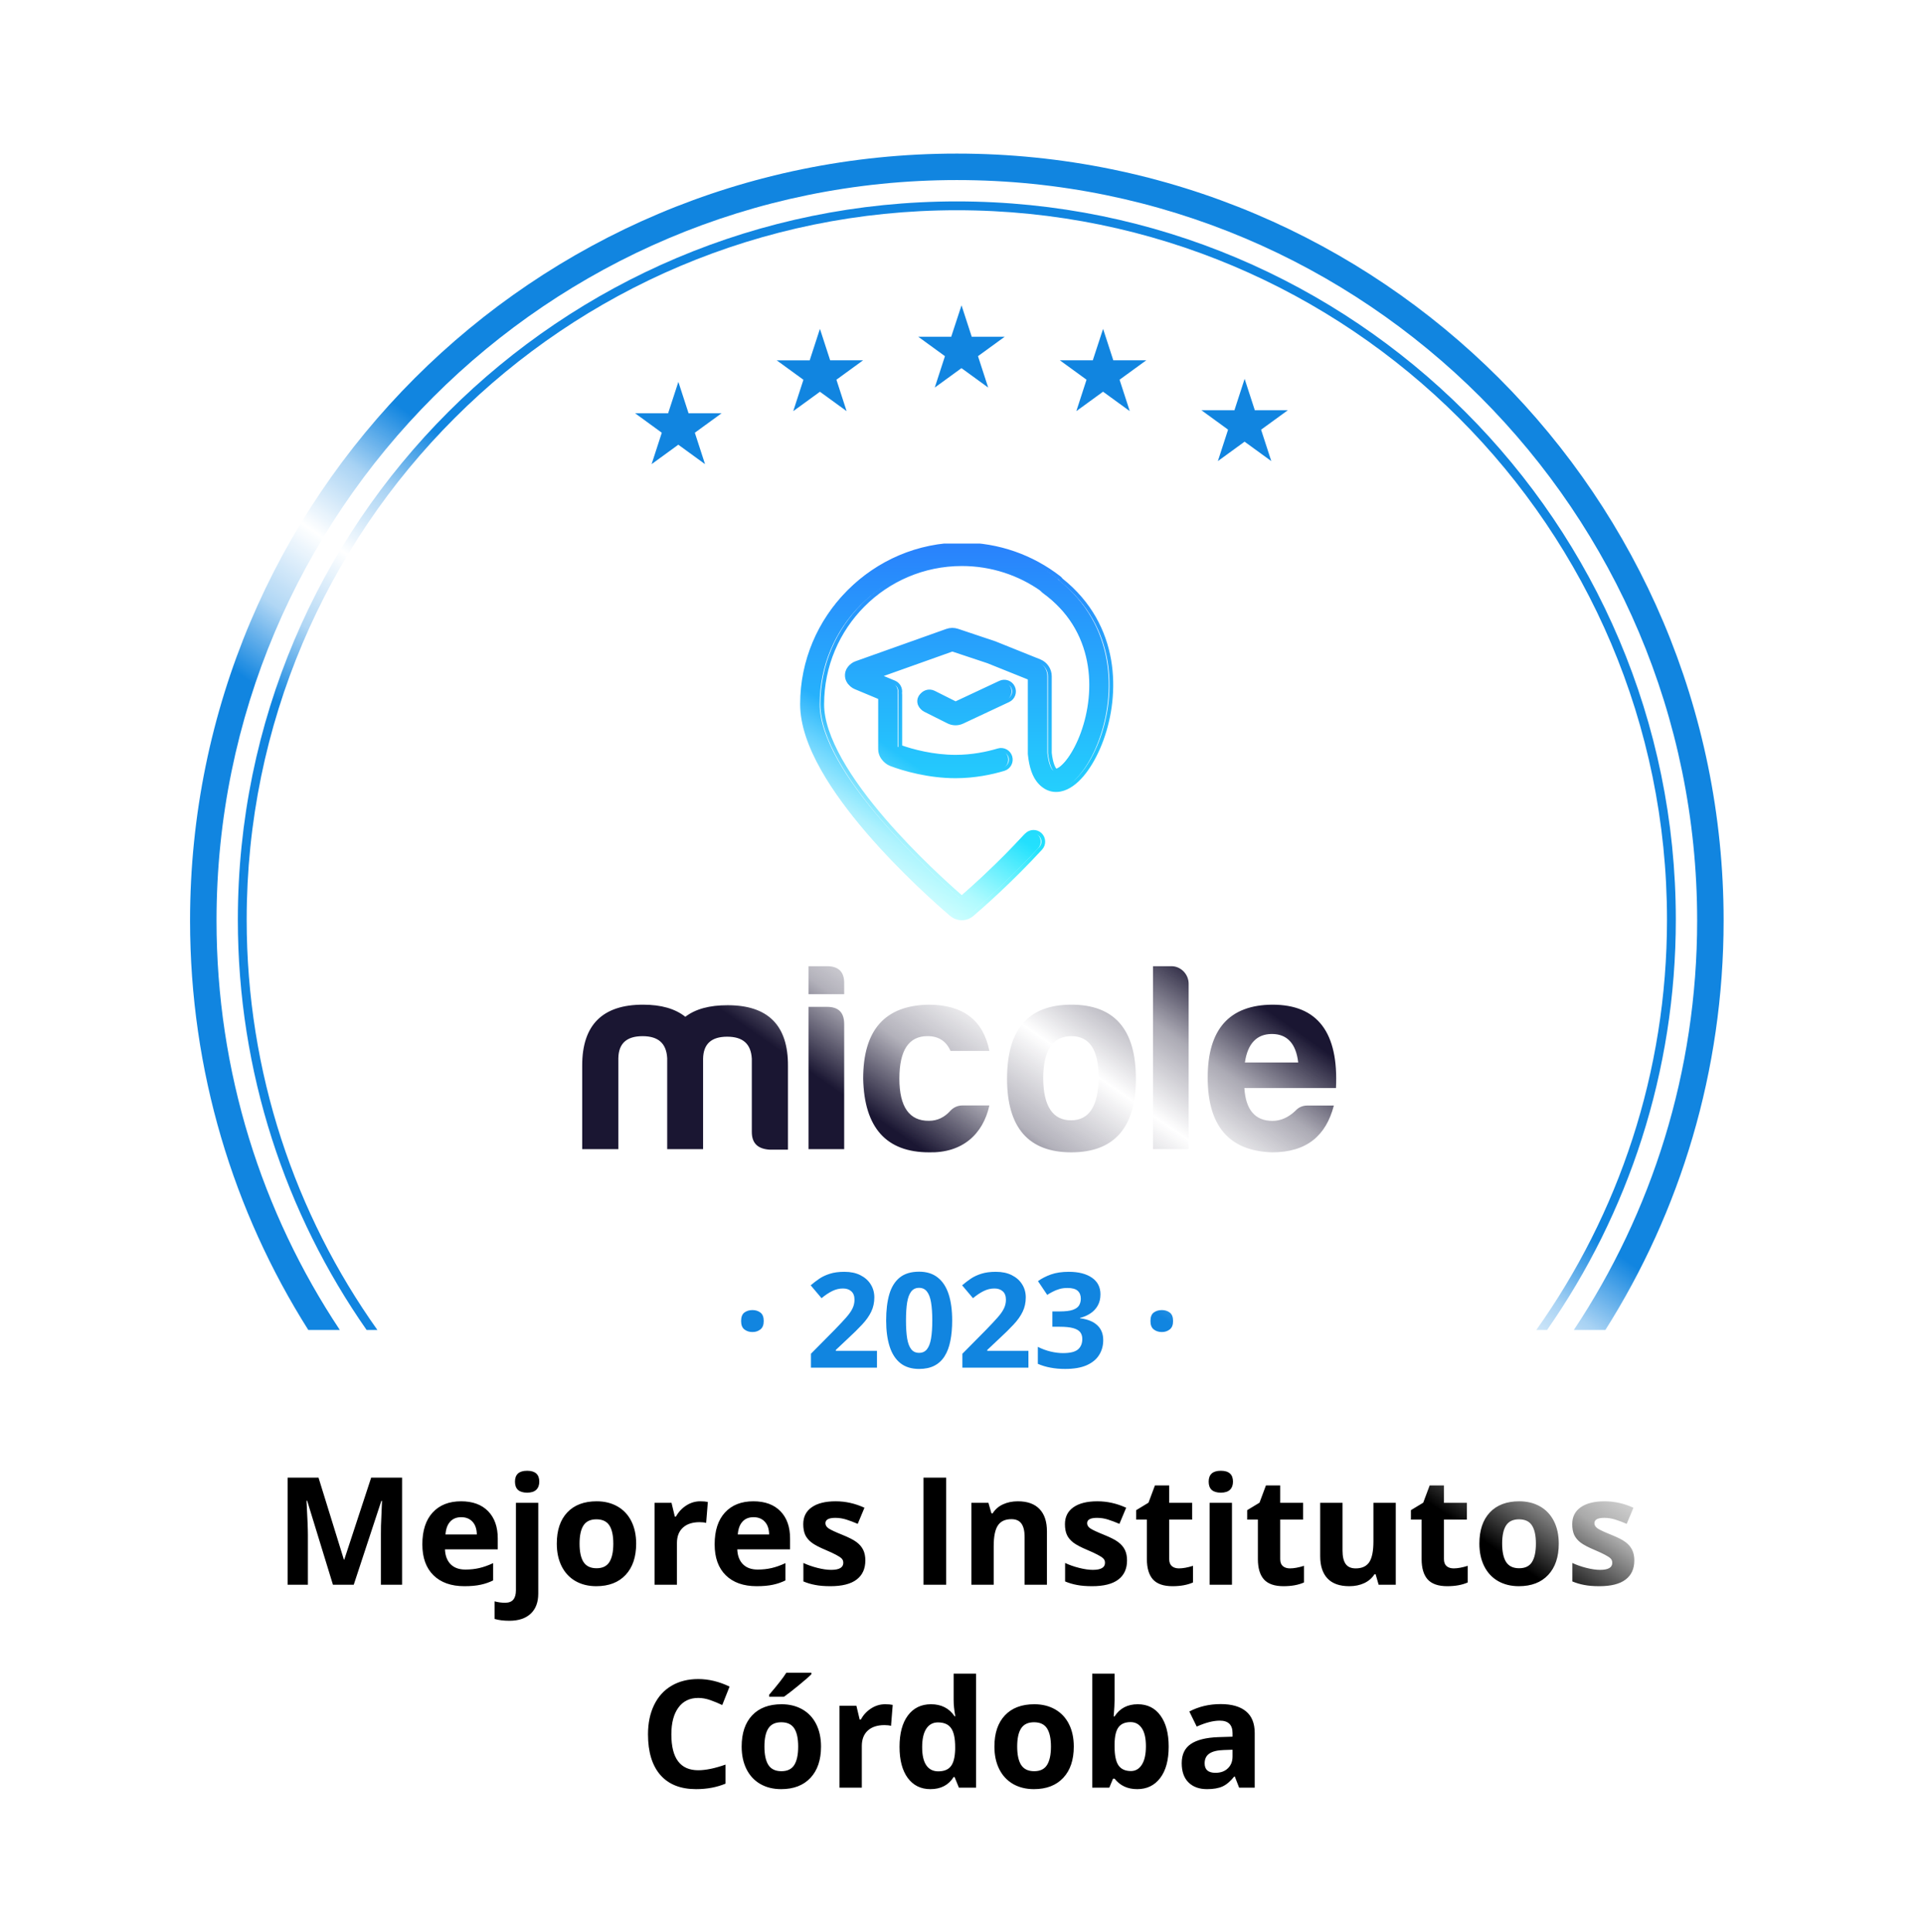 <svg width="218" height="219" viewBox="0 0 218 219" fill="none" xmlns="http://www.w3.org/2000/svg">
<g filter="url(#filter0_d_774_4892)">
<path fill-rule="evenodd" clip-rule="evenodd" d="M114.443 2.799C111.392 -0.532 106.142 -0.532 103.091 2.799C100.464 5.667 96.111 6.125 92.945 3.865C89.268 1.242 84.133 2.333 81.841 6.225C79.868 9.577 75.705 10.93 72.138 9.378C67.996 7.576 63.2 9.711 61.768 13.995C60.535 17.684 56.744 19.873 52.932 19.096C48.507 18.195 44.259 21.281 43.749 25.769C43.31 29.633 40.056 32.562 36.167 32.596C31.65 32.634 28.138 36.535 28.572 41.031C28.945 44.903 26.372 48.444 22.575 49.285C18.165 50.262 15.54 54.808 16.899 59.116C18.069 62.825 16.289 66.824 12.749 68.436C8.639 70.308 7.016 75.301 9.241 79.232C11.157 82.617 10.247 86.899 7.12 89.212C3.489 91.897 2.94 97.119 5.934 100.501C8.511 103.413 8.511 107.791 5.934 110.703C2.94 114.086 3.489 119.307 7.12 121.993C10.247 124.305 11.157 128.587 9.241 131.972C7.016 135.903 8.639 140.896 12.749 142.768C16.289 144.38 18.069 148.379 16.899 152.088L16.51 153.321C15.673 155.974 16.622 158.734 18.639 160.358C18.637 160.439 18.636 160.52 18.636 160.602V179.602C18.636 185.124 23.113 189.602 28.636 189.602H43.636C49.158 189.602 53.636 194.079 53.636 199.602V200.602C53.636 206.124 58.113 210.602 63.636 210.602H153.636C159.158 210.602 163.636 206.124 163.636 200.602V199.602C163.636 194.079 168.113 189.602 173.636 189.602H188.636C194.158 189.602 198.636 185.124 198.636 179.602V160.602C198.636 160.587 198.636 160.572 198.636 160.557C200.83 158.966 201.896 156.086 201.024 153.321L200.635 152.088C199.465 148.379 201.245 144.38 204.785 142.768C208.895 140.896 210.518 135.903 208.293 131.972C206.377 128.587 207.287 124.305 210.414 121.993C214.045 119.307 214.594 114.086 211.6 110.703C209.022 107.791 209.022 103.413 211.6 100.501C214.594 97.119 214.045 91.897 210.414 89.212C207.287 86.899 206.377 82.617 208.293 79.232C210.518 75.301 208.895 70.308 204.785 68.436C201.245 66.824 199.465 62.825 200.635 59.116C201.994 54.808 199.369 50.262 194.959 49.285C191.162 48.444 188.589 44.903 188.962 41.031C189.396 36.535 185.883 32.634 181.367 32.596C177.478 32.562 174.224 29.633 173.785 25.769C173.275 21.281 169.027 18.195 164.601 19.096C160.79 19.873 156.999 17.684 155.766 13.995C154.334 9.711 149.538 7.576 145.396 9.378C141.829 10.93 137.666 9.577 135.693 6.225C133.401 2.333 128.266 1.242 124.589 3.865C121.423 6.125 117.07 5.667 114.443 2.799Z" fill="white"/>
</g>
<path d="M84.015 149.719C84.015 149.26 84.14 148.938 84.389 148.752C84.643 148.567 84.948 148.474 85.304 148.474C85.651 148.474 85.949 148.567 86.198 148.752C86.452 148.938 86.579 149.26 86.579 149.719C86.579 150.159 86.452 150.476 86.198 150.671C85.949 150.867 85.651 150.964 85.304 150.964C84.948 150.964 84.643 150.867 84.389 150.671C84.14 150.476 84.015 150.159 84.015 149.719ZM99.418 155H91.933V153.425L94.621 150.708C95.163 150.151 95.597 149.688 95.924 149.316C96.256 148.94 96.496 148.599 96.642 148.291C96.793 147.983 96.869 147.654 96.869 147.302C96.869 146.877 96.749 146.56 96.51 146.35C96.276 146.135 95.961 146.028 95.565 146.028C95.15 146.028 94.748 146.123 94.357 146.313C93.966 146.504 93.559 146.775 93.134 147.126L91.903 145.669C92.211 145.405 92.536 145.156 92.877 144.922C93.224 144.688 93.624 144.5 94.079 144.358C94.538 144.211 95.087 144.138 95.727 144.138C96.43 144.138 97.033 144.265 97.536 144.519C98.043 144.773 98.434 145.12 98.707 145.559C98.981 145.994 99.118 146.487 99.118 147.039C99.118 147.629 99.001 148.169 98.766 148.657C98.532 149.146 98.19 149.629 97.741 150.107C97.296 150.586 96.759 151.116 96.129 151.697L94.752 152.993V153.096H99.418V155ZM107.943 149.646C107.943 150.51 107.875 151.282 107.738 151.96C107.606 152.639 107.392 153.215 107.094 153.689C106.801 154.163 106.415 154.524 105.937 154.773C105.458 155.022 104.877 155.146 104.193 155.146C103.334 155.146 102.628 154.929 102.077 154.495C101.525 154.055 101.117 153.425 100.854 152.605C100.59 151.78 100.458 150.793 100.458 149.646C100.458 148.489 100.578 147.5 100.817 146.68C101.061 145.854 101.457 145.222 102.003 144.783C102.55 144.343 103.28 144.124 104.193 144.124C105.048 144.124 105.751 144.343 106.303 144.783C106.859 145.217 107.272 145.847 107.541 146.672C107.809 147.493 107.943 148.484 107.943 149.646ZM102.707 149.646C102.707 150.461 102.75 151.143 102.838 151.689C102.931 152.231 103.085 152.639 103.3 152.913C103.515 153.186 103.812 153.323 104.193 153.323C104.569 153.323 104.865 153.188 105.08 152.92C105.299 152.646 105.456 152.239 105.548 151.697C105.641 151.15 105.688 150.466 105.688 149.646C105.688 148.831 105.641 148.149 105.548 147.603C105.456 147.056 105.299 146.646 105.08 146.372C104.865 146.094 104.569 145.955 104.193 145.955C103.812 145.955 103.515 146.094 103.3 146.372C103.085 146.646 102.931 147.056 102.838 147.603C102.75 148.149 102.707 148.831 102.707 149.646ZM116.586 155H109.101V153.425L111.789 150.708C112.331 150.151 112.765 149.688 113.092 149.316C113.424 148.94 113.664 148.599 113.81 148.291C113.961 147.983 114.037 147.654 114.037 147.302C114.037 146.877 113.917 146.56 113.678 146.35C113.444 146.135 113.129 146.028 112.733 146.028C112.318 146.028 111.916 146.123 111.525 146.313C111.134 146.504 110.727 146.775 110.302 147.126L109.071 145.669C109.379 145.405 109.704 145.156 110.045 144.922C110.392 144.688 110.792 144.5 111.247 144.358C111.706 144.211 112.255 144.138 112.895 144.138C113.598 144.138 114.201 144.265 114.704 144.519C115.211 144.773 115.602 145.12 115.875 145.559C116.149 145.994 116.286 146.487 116.286 147.039C116.286 147.629 116.168 148.169 115.934 148.657C115.7 149.146 115.358 149.629 114.909 150.107C114.464 150.586 113.927 151.116 113.297 151.697L111.92 152.993V153.096H116.586V155ZM124.752 146.687C124.752 147.18 124.65 147.607 124.445 147.969C124.24 148.33 123.961 148.625 123.61 148.855C123.263 149.084 122.873 149.253 122.438 149.36V149.404C123.297 149.512 123.949 149.775 124.394 150.195C124.843 150.615 125.067 151.177 125.067 151.88C125.067 152.505 124.914 153.064 124.606 153.557C124.303 154.05 123.834 154.438 123.2 154.722C122.565 155.005 121.747 155.146 120.746 155.146C120.155 155.146 119.604 155.098 119.091 155C118.583 154.907 118.104 154.763 117.655 154.568V152.642C118.114 152.876 118.595 153.054 119.098 153.176C119.601 153.293 120.07 153.352 120.504 153.352C121.315 153.352 121.881 153.213 122.204 152.935C122.531 152.651 122.694 152.256 122.694 151.748C122.694 151.45 122.619 151.199 122.467 150.994C122.316 150.789 122.052 150.632 121.676 150.525C121.305 150.417 120.785 150.364 120.116 150.364H119.303V148.628H120.131C120.79 148.628 121.291 148.567 121.632 148.445C121.979 148.318 122.213 148.147 122.335 147.932C122.462 147.712 122.526 147.463 122.526 147.185C122.526 146.804 122.409 146.506 122.174 146.292C121.94 146.077 121.549 145.969 121.002 145.969C120.661 145.969 120.348 146.013 120.065 146.101C119.787 146.184 119.535 146.287 119.311 146.409C119.086 146.526 118.888 146.641 118.717 146.753L117.67 145.193C118.09 144.89 118.581 144.639 119.142 144.438C119.708 144.238 120.382 144.138 121.164 144.138C122.267 144.138 123.141 144.36 123.786 144.805C124.43 145.249 124.752 145.876 124.752 146.687ZM130.421 149.719C130.421 149.26 130.546 148.938 130.795 148.752C131.049 148.567 131.354 148.474 131.71 148.474C132.057 148.474 132.355 148.567 132.604 148.752C132.858 148.938 132.985 149.26 132.985 149.719C132.985 150.159 132.858 150.476 132.604 150.671C132.355 150.867 132.057 150.964 131.71 150.964C131.354 150.964 131.049 150.867 130.795 150.671C130.546 150.476 130.421 150.159 130.421 149.719Z" fill="#1185E0"/>
<path d="M109.002 34.602L110.112 38.018L110.156 38.162H110.306H113.899L110.993 40.275L110.871 40.364L110.916 40.508L112.025 43.924L109.119 41.811L108.997 41.722L108.875 41.811L105.969 43.924L107.078 40.508L107.122 40.364L107 40.275L104.094 38.162H107.688H107.838L107.882 38.018L109.002 34.602Z" fill="#1185E0"/>
<path d="M125.052 37.271L126.161 40.687L126.206 40.831H126.355H129.949L127.043 42.944L126.921 43.033L126.966 43.177L128.075 46.594L125.169 44.481L125.047 44.392L124.925 44.481L122.019 46.594L123.128 43.177L123.172 43.033L123.05 42.944L120.144 40.831H123.738H123.888L123.932 40.687L125.052 37.271Z" fill="#1185E0"/>
<path d="M76.903 43.279L78.012 46.695L78.056 46.839H78.206H81.8L78.894 48.952L78.772 49.041L78.816 49.185L79.925 52.602L77.019 50.489L76.897 50.4L76.775 50.489L73.869 52.602L74.978 49.185L75.022 49.041L74.9 48.952L72 46.839H75.594H75.743L75.788 46.695L76.903 43.279Z" fill="#1185E0"/>
<path d="M92.952 37.271L94.062 40.687L94.106 40.831H94.256H97.849L94.943 42.944L94.821 43.033L94.866 43.177L95.975 46.594L93.074 44.486L92.952 44.398L92.83 44.486L89.924 46.599L91.034 43.183L91.078 43.039L90.956 42.95L88.05 40.837H91.644H91.793L91.838 40.693L92.952 37.271Z" fill="#1185E0"/>
<path d="M141.096 42.935L142.205 46.351L142.25 46.495H142.4H145.993L143.087 48.608L142.965 48.697L143.01 48.842L144.119 52.258L141.213 50.145L141.091 50.056L140.969 50.145L138.063 52.258L139.172 48.842L139.216 48.697L139.105 48.608L136.199 46.495H139.793H139.943L139.987 46.351L141.096 42.935Z" fill="#1185E0"/>
<path d="M79.155 192.433C78.186 192.433 77.436 192.798 76.905 193.529C76.374 194.254 76.108 195.266 76.108 196.567C76.108 199.273 77.124 200.626 79.155 200.626C80.007 200.626 81.039 200.413 82.251 199.987V202.145C81.255 202.56 80.143 202.768 78.914 202.768C77.149 202.768 75.799 202.234 74.863 201.166C73.928 200.092 73.46 198.554 73.46 196.55C73.46 195.289 73.69 194.185 74.149 193.238C74.609 192.286 75.267 191.559 76.125 191.055C76.988 190.546 77.998 190.292 79.155 190.292C80.334 190.292 81.518 190.576 82.707 191.146L81.877 193.238C81.424 193.022 80.967 192.834 80.508 192.674C80.049 192.513 79.597 192.433 79.155 192.433ZM86.659 197.945C86.659 198.863 86.808 199.558 87.107 200.028C87.411 200.499 87.904 200.734 88.585 200.734C89.26 200.734 89.744 200.501 90.037 200.037C90.336 199.566 90.485 198.869 90.485 197.945C90.485 197.026 90.336 196.337 90.037 195.878C89.738 195.419 89.249 195.189 88.568 195.189C87.893 195.189 87.406 195.419 87.107 195.878C86.808 196.332 86.659 197.021 86.659 197.945ZM93.075 197.945C93.075 199.456 92.677 200.637 91.88 201.489C91.083 202.341 89.974 202.768 88.551 202.768C87.66 202.768 86.874 202.574 86.194 202.187C85.513 201.794 84.99 201.232 84.625 200.501C84.26 199.771 84.077 198.919 84.077 197.945C84.077 196.429 84.473 195.25 85.264 194.409C86.055 193.568 87.168 193.147 88.601 193.147C89.492 193.147 90.278 193.341 90.959 193.728C91.639 194.115 92.162 194.672 92.527 195.396C92.893 196.121 93.075 196.971 93.075 197.945ZM87.19 192.3V192.076C88.142 190.969 88.792 190.137 89.141 189.578H91.98V189.752C91.692 190.04 91.199 190.469 90.502 191.039C89.81 191.603 89.268 192.024 88.875 192.3H87.19ZM100.347 193.147C100.69 193.147 100.975 193.172 101.202 193.222L101.011 195.596C100.806 195.54 100.557 195.513 100.264 195.513C99.456 195.513 98.825 195.72 98.371 196.135C97.923 196.55 97.699 197.131 97.699 197.878V202.602H95.167V193.321H97.085L97.458 194.882H97.582C97.87 194.362 98.258 193.944 98.745 193.628C99.237 193.307 99.771 193.147 100.347 193.147ZM105.477 202.768C104.386 202.768 103.529 202.344 102.903 201.498C102.284 200.651 101.974 199.478 101.974 197.978C101.974 196.456 102.289 195.272 102.92 194.425C103.556 193.573 104.431 193.147 105.543 193.147C106.711 193.147 107.602 193.601 108.216 194.508H108.299C108.172 193.817 108.108 193.2 108.108 192.657V189.686H110.648V202.602H108.706L108.216 201.398H108.108C107.532 202.311 106.655 202.768 105.477 202.768ZM106.365 200.75C107.012 200.75 107.485 200.562 107.784 200.186C108.089 199.81 108.255 199.171 108.282 198.269V197.995C108.282 196.999 108.127 196.285 107.817 195.853C107.513 195.421 107.015 195.206 106.323 195.206C105.759 195.206 105.319 195.446 105.003 195.928C104.694 196.404 104.539 197.098 104.539 198.011C104.539 198.924 104.696 199.611 105.012 200.07C105.327 200.524 105.778 200.75 106.365 200.75ZM115.313 197.945C115.313 198.863 115.462 199.558 115.761 200.028C116.066 200.499 116.558 200.734 117.239 200.734C117.914 200.734 118.398 200.501 118.691 200.037C118.99 199.566 119.14 198.869 119.14 197.945C119.14 197.026 118.99 196.337 118.691 195.878C118.393 195.419 117.903 195.189 117.222 195.189C116.547 195.189 116.06 195.419 115.761 195.878C115.462 196.332 115.313 197.021 115.313 197.945ZM121.729 197.945C121.729 199.456 121.331 200.637 120.534 201.489C119.737 202.341 118.628 202.768 117.206 202.768C116.315 202.768 115.529 202.574 114.848 202.187C114.167 201.794 113.645 201.232 113.279 200.501C112.914 199.771 112.731 198.919 112.731 197.945C112.731 196.429 113.127 195.25 113.918 194.409C114.71 193.568 115.822 193.147 117.255 193.147C118.146 193.147 118.932 193.341 119.613 193.728C120.293 194.115 120.816 194.672 121.182 195.396C121.547 196.121 121.729 196.971 121.729 197.945ZM128.984 193.147C130.08 193.147 130.938 193.576 131.558 194.434C132.177 195.286 132.487 196.456 132.487 197.945C132.487 199.478 132.166 200.665 131.524 201.506C130.888 202.347 130.019 202.768 128.918 202.768C127.828 202.768 126.973 202.372 126.353 201.581H126.179L125.755 202.602H123.821V189.686H126.353V192.69C126.353 193.072 126.32 193.684 126.253 194.525H126.353C126.945 193.606 127.822 193.147 128.984 193.147ZM128.171 195.172C127.546 195.172 127.089 195.366 126.801 195.753C126.514 196.135 126.364 196.769 126.353 197.654V197.928C126.353 198.924 126.5 199.638 126.793 200.07C127.092 200.501 127.562 200.717 128.204 200.717C128.724 200.717 129.137 200.479 129.441 200.003C129.751 199.522 129.906 198.825 129.906 197.912C129.906 196.999 129.751 196.315 129.441 195.861C129.131 195.402 128.708 195.172 128.171 195.172ZM140.473 202.602L139.983 201.34H139.917C139.49 201.877 139.05 202.25 138.597 202.46C138.148 202.665 137.562 202.768 136.837 202.768C135.946 202.768 135.243 202.513 134.729 202.004C134.219 201.495 133.965 200.77 133.965 199.829C133.965 198.844 134.308 198.119 134.994 197.654C135.686 197.184 136.726 196.924 138.115 196.874L139.726 196.824V196.417C139.726 195.477 139.244 195.006 138.281 195.006C137.54 195.006 136.668 195.23 135.667 195.679L134.828 193.969C135.896 193.41 137.08 193.13 138.381 193.13C139.626 193.13 140.581 193.402 141.245 193.944C141.909 194.486 142.241 195.311 142.241 196.417V202.602H140.473ZM139.726 198.302L138.746 198.335C138.01 198.357 137.462 198.49 137.103 198.733C136.743 198.977 136.563 199.348 136.563 199.846C136.563 200.56 136.972 200.917 137.792 200.917C138.378 200.917 138.846 200.748 139.194 200.41C139.549 200.073 139.726 199.624 139.726 199.065V198.302Z" fill="black"/>
<path d="M37.744 179.602L34.822 170.081H34.748C34.853 172.017 34.905 173.31 34.905 173.957V179.602H32.606V167.466H36.109L38.981 176.746H39.031L42.077 167.466H45.58V179.602H43.181V173.857C43.181 173.586 43.184 173.274 43.19 172.919C43.2 172.565 43.239 171.625 43.306 170.097H43.231L40.102 179.602H37.744ZM52.287 171.948C51.75 171.948 51.33 172.12 51.025 172.463C50.721 172.8 50.547 173.282 50.502 173.907H54.055C54.044 173.282 53.881 172.8 53.565 172.463C53.25 172.12 52.824 171.948 52.287 171.948ZM52.644 179.768C51.15 179.768 49.982 179.355 49.141 178.531C48.3 177.706 47.879 176.539 47.879 175.028C47.879 173.473 48.267 172.272 49.041 171.425C49.822 170.573 50.898 170.147 52.27 170.147C53.582 170.147 54.603 170.521 55.334 171.268C56.064 172.015 56.429 173.047 56.429 174.364V175.592H50.444C50.472 176.312 50.685 176.873 51.084 177.277C51.482 177.681 52.041 177.883 52.76 177.883C53.319 177.883 53.848 177.825 54.346 177.709C54.844 177.593 55.364 177.407 55.906 177.153V179.112C55.464 179.333 54.99 179.496 54.487 179.602C53.983 179.712 53.369 179.768 52.644 179.768ZM57.741 183.686C57.093 183.686 56.537 183.616 56.072 183.478V181.486C56.46 181.591 56.855 181.644 57.259 181.644C57.685 181.644 57.995 181.525 58.189 181.287C58.388 181.049 58.488 180.697 58.488 180.232V170.321H61.02V180.606C61.02 181.591 60.734 182.349 60.165 182.88C59.595 183.417 58.787 183.686 57.741 183.686ZM58.38 167.922C58.38 167.098 58.839 166.686 59.758 166.686C60.676 166.686 61.136 167.098 61.136 167.922C61.136 168.315 61.02 168.622 60.787 168.844C60.56 169.06 60.217 169.167 59.758 169.167C58.839 169.167 58.38 168.752 58.38 167.922ZM65.701 174.945C65.701 175.863 65.851 176.558 66.149 177.028C66.454 177.499 66.946 177.734 67.627 177.734C68.302 177.734 68.786 177.501 69.08 177.037C69.378 176.566 69.528 175.869 69.528 174.945C69.528 174.026 69.378 173.337 69.08 172.878C68.781 172.419 68.291 172.189 67.61 172.189C66.935 172.189 66.448 172.419 66.149 172.878C65.851 173.332 65.701 174.021 65.701 174.945ZM72.118 174.945C72.118 176.456 71.719 177.637 70.922 178.489C70.126 179.341 69.016 179.768 67.594 179.768C66.703 179.768 65.917 179.574 65.236 179.187C64.556 178.794 64.033 178.232 63.667 177.501C63.302 176.771 63.12 175.919 63.12 174.945C63.12 173.429 63.515 172.25 64.307 171.409C65.098 170.568 66.21 170.147 67.644 170.147C68.534 170.147 69.32 170.341 70.001 170.728C70.682 171.115 71.205 171.672 71.57 172.396C71.935 173.121 72.118 173.971 72.118 174.945ZM79.389 170.147C79.732 170.147 80.017 170.172 80.244 170.222L80.053 172.596C79.849 172.54 79.599 172.513 79.306 172.513C78.498 172.513 77.867 172.72 77.414 173.135C76.965 173.55 76.741 174.131 76.741 174.878V179.602H74.21V170.321H76.127L76.501 171.882H76.625C76.913 171.362 77.3 170.944 77.787 170.628C78.28 170.307 78.814 170.147 79.389 170.147ZM85.424 171.948C84.887 171.948 84.466 172.12 84.162 172.463C83.858 172.8 83.683 173.282 83.639 173.907H87.192C87.181 173.282 87.018 172.8 86.702 172.463C86.387 172.12 85.961 171.948 85.424 171.948ZM85.781 179.768C84.287 179.768 83.119 179.355 82.278 178.531C81.437 177.706 81.016 176.539 81.016 175.028C81.016 173.473 81.403 172.272 82.178 171.425C82.959 170.573 84.035 170.147 85.407 170.147C86.719 170.147 87.74 170.521 88.47 171.268C89.201 172.015 89.566 173.047 89.566 174.364V175.592H83.581C83.609 176.312 83.822 176.873 84.22 177.277C84.619 177.681 85.178 177.883 85.897 177.883C86.456 177.883 86.984 177.825 87.482 177.709C87.981 177.593 88.501 177.407 89.043 177.153V179.112C88.6 179.333 88.127 179.496 87.624 179.602C87.12 179.712 86.506 179.768 85.781 179.768ZM98.099 176.846C98.099 177.798 97.767 178.522 97.103 179.021C96.445 179.519 95.457 179.768 94.14 179.768C93.465 179.768 92.889 179.721 92.413 179.626C91.937 179.538 91.492 179.405 91.077 179.228V177.136C91.547 177.358 92.076 177.543 92.662 177.692C93.254 177.842 93.774 177.917 94.223 177.917C95.141 177.917 95.601 177.651 95.601 177.12C95.601 176.92 95.54 176.76 95.418 176.638C95.296 176.511 95.086 176.37 94.787 176.215C94.488 176.054 94.09 175.869 93.592 175.659C92.878 175.36 92.352 175.083 92.015 174.829C91.683 174.574 91.439 174.284 91.284 173.957C91.135 173.625 91.06 173.218 91.06 172.737C91.06 171.912 91.378 171.276 92.015 170.828C92.657 170.374 93.564 170.147 94.737 170.147C95.855 170.147 96.942 170.39 97.999 170.877L97.236 172.704C96.771 172.504 96.337 172.341 95.933 172.214C95.529 172.087 95.116 172.023 94.696 172.023C93.949 172.023 93.575 172.225 93.575 172.629C93.575 172.856 93.694 173.052 93.932 173.218C94.176 173.384 94.704 173.631 95.518 173.957C96.243 174.25 96.774 174.524 97.111 174.779C97.449 175.033 97.698 175.327 97.858 175.659C98.019 175.991 98.099 176.386 98.099 176.846ZM104.69 179.602V167.466H107.263V179.602H104.69ZM118.685 179.602H116.153V174.181C116.153 173.512 116.034 173.011 115.796 172.679C115.558 172.341 115.179 172.172 114.659 172.172C113.951 172.172 113.439 172.41 113.124 172.886C112.808 173.357 112.65 174.14 112.65 175.235V179.602H110.119V170.321H112.053L112.393 171.508H112.534C112.816 171.06 113.204 170.722 113.696 170.496C114.194 170.263 114.759 170.147 115.39 170.147C116.469 170.147 117.288 170.44 117.847 171.027C118.406 171.608 118.685 172.449 118.685 173.55V179.602ZM127.766 176.846C127.766 177.798 127.434 178.522 126.77 179.021C126.111 179.519 125.124 179.768 123.807 179.768C123.132 179.768 122.556 179.721 122.08 179.626C121.604 179.538 121.159 179.405 120.744 179.228V177.136C121.214 177.358 121.743 177.543 122.329 177.692C122.921 177.842 123.441 177.917 123.89 177.917C124.808 177.917 125.268 177.651 125.268 177.12C125.268 176.92 125.207 176.76 125.085 176.638C124.963 176.511 124.753 176.37 124.454 176.215C124.155 176.054 123.757 175.869 123.259 175.659C122.545 175.36 122.019 175.083 121.682 174.829C121.35 174.574 121.106 174.284 120.951 173.957C120.802 173.625 120.727 173.218 120.727 172.737C120.727 171.912 121.045 171.276 121.682 170.828C122.324 170.374 123.231 170.147 124.404 170.147C125.522 170.147 126.61 170.39 127.667 170.877L126.903 172.704C126.438 172.504 126.004 172.341 125.6 172.214C125.196 172.087 124.783 172.023 124.363 172.023C123.616 172.023 123.242 172.225 123.242 172.629C123.242 172.856 123.361 173.052 123.599 173.218C123.843 173.384 124.371 173.631 125.185 173.957C125.91 174.25 126.441 174.524 126.778 174.779C127.116 175.033 127.365 175.327 127.525 175.659C127.686 175.991 127.766 176.386 127.766 176.846ZM133.651 177.75C134.094 177.75 134.625 177.654 135.245 177.46V179.344C134.614 179.626 133.84 179.768 132.921 179.768C131.908 179.768 131.169 179.513 130.705 179.004C130.245 178.489 130.016 177.72 130.016 176.696V172.222H128.804V171.151L130.198 170.305L130.929 168.346H132.547V170.321H135.146V172.222H132.547V176.696C132.547 177.056 132.647 177.322 132.846 177.493C133.051 177.665 133.319 177.75 133.651 177.75ZM137.021 167.922C137.021 167.098 137.481 166.686 138.399 166.686C139.318 166.686 139.777 167.098 139.777 167.922C139.777 168.315 139.661 168.622 139.429 168.844C139.202 169.06 138.859 169.167 138.399 169.167C137.481 169.167 137.021 168.752 137.021 167.922ZM139.661 179.602H137.129V170.321H139.661V179.602ZM146.235 177.75C146.678 177.75 147.209 177.654 147.829 177.46V179.344C147.198 179.626 146.424 179.768 145.505 179.768C144.492 179.768 143.753 179.513 143.289 179.004C142.829 178.489 142.6 177.72 142.6 176.696V172.222H141.388V171.151L142.782 170.305L143.513 168.346H145.131V170.321H147.729V172.222H145.131V176.696C145.131 177.056 145.231 177.322 145.43 177.493C145.635 177.665 145.903 177.75 146.235 177.75ZM156.288 179.602L155.947 178.415H155.814C155.543 178.846 155.159 179.181 154.661 179.419C154.163 179.651 153.595 179.768 152.959 179.768C151.869 179.768 151.047 179.477 150.494 178.896C149.94 178.309 149.664 177.468 149.664 176.373V170.321H152.195V175.742C152.195 176.411 152.314 176.915 152.552 177.252C152.79 177.584 153.169 177.75 153.689 177.75C154.398 177.75 154.91 177.515 155.225 177.045C155.541 176.569 155.698 175.783 155.698 174.688V170.321H158.23V179.602H156.288ZM164.796 177.75C165.239 177.75 165.77 177.654 166.39 177.46V179.344C165.759 179.626 164.984 179.768 164.065 179.768C163.053 179.768 162.314 179.513 161.849 179.004C161.39 178.489 161.16 177.72 161.16 176.696V172.222H159.948V171.151L161.343 170.305L162.073 168.346H163.692V170.321H166.29V172.222H163.692V176.696C163.692 177.056 163.792 177.322 163.991 177.493C164.195 177.665 164.464 177.75 164.796 177.75ZM170.291 174.945C170.291 175.863 170.44 176.558 170.739 177.028C171.044 177.499 171.536 177.734 172.217 177.734C172.892 177.734 173.376 177.501 173.669 177.037C173.968 176.566 174.118 175.869 174.118 174.945C174.118 174.026 173.968 173.337 173.669 172.878C173.371 172.419 172.881 172.189 172.2 172.189C171.525 172.189 171.038 172.419 170.739 172.878C170.44 173.332 170.291 174.021 170.291 174.945ZM176.708 174.945C176.708 176.456 176.309 177.637 175.512 178.489C174.715 179.341 173.606 179.768 172.184 179.768C171.293 179.768 170.507 179.574 169.826 179.187C169.146 178.794 168.623 178.232 168.257 177.501C167.892 176.771 167.709 175.919 167.709 174.945C167.709 173.429 168.105 172.25 168.896 171.409C169.688 170.568 170.8 170.147 172.233 170.147C173.124 170.147 173.91 170.341 174.591 170.728C175.271 171.115 175.794 171.672 176.16 172.396C176.525 173.121 176.708 173.971 176.708 174.945ZM185.274 176.846C185.274 177.798 184.942 178.522 184.278 179.021C183.619 179.519 182.632 179.768 181.314 179.768C180.639 179.768 180.064 179.721 179.588 179.626C179.112 179.538 178.667 179.405 178.251 179.228V177.136C178.722 177.358 179.25 177.543 179.837 177.692C180.429 177.842 180.949 177.917 181.397 177.917C182.316 177.917 182.775 177.651 182.775 177.12C182.775 176.92 182.715 176.76 182.593 176.638C182.471 176.511 182.261 176.37 181.962 176.215C181.663 176.054 181.265 175.869 180.767 175.659C180.053 175.36 179.527 175.083 179.189 174.829C178.857 174.574 178.614 174.284 178.459 173.957C178.31 173.625 178.235 173.218 178.235 172.737C178.235 171.912 178.553 171.276 179.189 170.828C179.831 170.374 180.739 170.147 181.912 170.147C183.03 170.147 184.117 170.39 185.174 170.877L184.411 172.704C183.946 172.504 183.511 172.341 183.107 172.214C182.703 172.087 182.291 172.023 181.871 172.023C181.124 172.023 180.75 172.225 180.75 172.629C180.75 172.856 180.869 173.052 181.107 173.218C181.35 173.384 181.879 173.631 182.692 173.957C183.417 174.25 183.949 174.524 184.286 174.779C184.624 175.033 184.873 175.327 185.033 175.659C185.194 175.991 185.274 176.386 185.274 176.846Z" fill="black"/>
<path fill-rule="evenodd" clip-rule="evenodd" d="M24.546 104.333C24.546 57.982 62.12 20.407 108.471 20.407C154.822 20.407 192.397 57.982 192.397 104.333C192.397 121.488 187.251 137.438 178.418 150.728H181.993C190.483 137.302 195.397 121.389 195.397 104.333C195.397 56.325 156.479 17.407 108.471 17.407C60.464 17.407 21.546 56.325 21.546 104.333C21.546 121.389 26.46 137.302 34.949 150.728H38.524C29.692 137.438 24.546 121.488 24.546 104.333Z" fill="#1185E0"/>
<path fill-rule="evenodd" clip-rule="evenodd" d="M27.964 104.231C27.964 59.825 64.008 23.826 108.471 23.826C152.935 23.826 188.978 59.825 188.978 104.231C188.978 121.556 183.492 137.601 174.161 150.727H175.384C184.583 137.546 189.978 121.517 189.978 104.231C189.978 59.272 153.486 22.826 108.471 22.826C63.457 22.826 26.964 59.272 26.964 104.231C26.964 121.517 32.359 137.546 41.559 150.727H42.782C33.45 137.601 27.964 121.556 27.964 104.231Z" fill="#1185E0"/>
<g clip-path="url(#clip0_774_4892)">
<path fill-rule="evenodd" clip-rule="evenodd" d="M70.098 119.932V130.234H66V120.753C66 116.151 68.31 113.863 72.895 113.863C74.959 113.863 76.541 114.322 77.691 115.234C78.846 114.352 80.423 113.924 82.492 113.924C87.077 113.924 89.357 116.212 89.327 120.814V130.294H87.233C85.897 130.203 85.229 129.563 85.229 128.283V119.992C85.138 118.314 84.224 117.492 82.437 117.492C80.644 117.492 79.735 118.314 79.705 119.992V130.234H75.637V119.932C75.547 118.253 74.633 117.432 72.845 117.432C71.042 117.432 70.128 118.253 70.098 119.932ZM93.756 114.11C95.062 114.11 95.7 114.75 95.7 116.061V130.234H91.662V114.11H93.756V114.11ZM93.756 109.503C95.092 109.503 95.73 110.174 95.7 111.484V112.674H91.662V109.503H93.756ZM105.326 130.597C100.465 130.597 97.974 127.794 97.854 122.245C97.854 116.726 100.315 113.954 105.266 113.863C109.153 113.863 111.463 115.602 112.161 119.105H107.757C107.27 118.006 106.421 117.427 105.146 117.427C103.021 117.427 101.957 119.039 101.957 122.24C101.957 125.44 103.082 127.053 105.326 127.023C106.266 127.023 107.089 126.625 107.757 125.864C108.154 125.466 108.606 125.284 109.123 125.284H112.161C111.428 128.586 109.063 130.687 105.326 130.597ZM118.263 122.245C118.293 125.385 119.358 126.968 121.422 126.968C123.486 126.968 124.52 125.325 124.55 122.124C124.55 118.984 123.516 117.432 121.452 117.432C119.327 117.432 118.263 119.044 118.263 122.245ZM128.769 122.245C128.769 127.794 126.308 130.597 121.452 130.597C116.596 130.597 114.165 127.794 114.165 122.245C114.165 116.635 116.596 113.863 121.452 113.863C126.308 113.863 128.769 116.635 128.769 122.245ZM134.75 111.484V130.229H130.712V109.503H132.806C133.871 109.503 134.75 110.421 134.75 111.484ZM141.127 120.415H147.169C146.928 118.283 145.923 117.185 144.191 117.185C142.463 117.185 141.434 118.283 141.127 120.415ZM144.196 130.597C139.335 130.445 136.909 127.608 136.909 122.124C136.909 116.635 139.37 113.893 144.256 113.863C149.358 113.863 151.759 117.003 151.452 123.314H141.067C141.218 125.783 142.283 127.033 144.256 127.033C145.195 127.033 146.079 126.635 146.868 125.874C147.234 125.476 147.686 125.294 148.233 125.294H151.211C150.328 128.706 148.143 130.597 144.196 130.597Z" fill="#1A1632"/>
<path d="M92.922 79.816C92.922 71.041 100.008 63.93 108.751 63.93C112.136 63.93 115.27 64.993 117.841 66.808C117.906 66.898 117.987 66.979 118.082 67.05C124.174 71.465 124.229 78.345 122.531 83.022C122.11 84.181 121.592 85.164 121.06 85.91C120.513 86.676 120.016 87.099 119.669 87.256C119.508 87.331 119.428 87.326 119.413 87.321C119.408 87.321 119.383 87.321 119.323 87.261C119.152 87.084 118.866 86.56 118.73 85.33V76.641C118.73 75.885 118.273 75.205 117.57 74.922L112.473 72.876L108.259 71.465C107.868 71.334 107.446 71.339 107.059 71.475L96.769 75.139C95.499 75.593 95.448 77.382 96.694 77.901L99.556 79.096V84.907C99.556 85.628 99.978 86.323 100.706 86.606C102.138 87.16 104.98 87.976 108.038 87.976C110.173 87.976 112.106 87.578 113.517 87.15C114.105 86.973 114.431 86.353 114.255 85.769C114.08 85.184 113.462 84.852 112.879 85.028C111.624 85.406 109.906 85.759 108.038 85.759C105.512 85.759 103.102 85.114 101.771 84.635V78.733C101.771 78.672 101.766 78.607 101.756 78.546C101.841 78.047 101.575 77.538 101.088 77.337L99.31 76.596L107.682 73.617L111.714 74.968L116.52 76.898V85.456L116.525 85.512C116.671 86.928 117.033 88.097 117.746 88.823C118.127 89.211 118.599 89.463 119.137 89.529C119.659 89.594 120.156 89.478 120.593 89.277C121.437 88.889 122.21 88.118 122.863 87.205C123.531 86.273 124.133 85.103 124.611 83.783C126.449 78.718 126.559 70.941 120.011 65.729C119.945 65.638 119.87 65.553 119.779 65.482C116.731 63.118 112.905 61.707 108.751 61.707C98.788 61.707 90.708 69.817 90.708 79.816C90.708 82.21 91.672 84.761 93.043 87.2C94.424 89.66 96.282 92.109 98.195 94.342C102.032 98.803 106.195 102.477 107.566 103.646C108.254 104.236 109.244 104.221 109.922 103.646C111.107 102.633 114.366 99.765 117.69 96.141C118.102 95.693 118.077 94.987 117.625 94.574C117.178 94.161 116.475 94.186 116.063 94.639C113.035 97.936 110.057 100.597 108.741 101.741C107.195 100.4 103.378 96.983 99.868 92.896C98.005 90.728 96.247 88.4 94.966 86.117C93.676 83.803 92.922 81.656 92.922 79.816Z" fill="url(#paint0_linear_774_4892)"/>
<path d="M114.572 77.891C114.828 78.445 114.592 79.106 114.039 79.368L108.832 81.807C108.319 82.044 107.732 82.039 107.23 81.787L104.598 80.467C104.051 80.194 103.83 79.524 104.101 78.975C104.372 78.425 105.04 78.204 105.588 78.476L108.058 79.716L113.105 77.352C113.653 77.095 114.311 77.337 114.572 77.891Z" fill="url(#paint1_linear_774_4892)"/>
<path d="M110.214 103.641C109.536 104.221 108.546 104.231 107.858 103.641C106.488 102.467 102.319 98.798 98.488 94.337C96.569 92.109 94.716 89.655 93.335 87.195C91.964 84.756 91 82.211 91 79.811C91 69.812 99.075 61.702 109.044 61.702C113.197 61.702 117.018 63.108 120.072 65.477C120.162 65.548 120.242 65.633 120.303 65.724C126.851 70.941 126.741 78.713 124.903 83.778C124.426 85.094 123.818 86.268 123.155 87.2C122.507 88.113 121.734 88.884 120.885 89.272C120.448 89.474 119.951 89.589 119.429 89.524C118.892 89.453 118.42 89.206 118.038 88.818C117.325 88.093 116.963 86.918 116.818 85.507L116.813 85.451V76.893L112.007 74.963L107.964 73.617L99.597 76.596L101.375 77.337C101.862 77.538 102.123 78.047 102.043 78.546C102.053 78.607 102.058 78.667 102.058 78.733V84.64C103.389 85.124 105.8 85.764 108.326 85.764C110.194 85.764 111.911 85.411 113.167 85.033C113.754 84.857 114.367 85.189 114.543 85.774C114.718 86.359 114.387 86.979 113.804 87.155C112.393 87.584 110.46 87.982 108.326 87.982C105.272 87.982 102.425 87.16 100.994 86.611C100.265 86.328 99.844 85.633 99.844 84.912V79.101L96.981 77.906C95.736 77.387 95.781 75.598 97.056 75.144L107.346 71.48C107.733 71.344 108.155 71.339 108.546 71.47L112.76 72.881L117.857 74.928C118.555 75.21 119.017 75.89 119.017 76.646V85.335C119.153 86.565 119.439 87.09 119.61 87.266C119.67 87.326 119.695 87.326 119.7 87.326C119.715 87.326 119.796 87.331 119.956 87.261C120.303 87.1 120.8 86.681 121.347 85.915C121.88 85.169 122.397 84.186 122.819 83.027C124.516 78.35 124.461 71.47 118.369 67.055C118.274 66.984 118.194 66.904 118.128 66.813C115.557 64.998 112.423 63.935 109.039 63.935C100.296 63.935 93.21 71.047 93.21 79.822C93.21 81.661 93.968 83.808 95.259 86.112C96.544 88.395 98.297 90.724 100.16 92.891C103.67 96.973 107.487 100.396 109.034 101.736C110.354 100.592 113.327 97.936 116.356 94.635C116.767 94.186 117.47 94.156 117.917 94.569C118.364 94.982 118.394 95.688 117.983 96.137C114.653 99.76 111.399 102.628 110.214 103.641ZM110.214 103.641L109.496 102.795L110.214 103.641ZM114.317 79.368C114.869 79.111 115.11 78.446 114.849 77.891C114.593 77.337 113.93 77.095 113.378 77.357L108.331 79.721L105.86 78.481C105.312 78.209 104.649 78.43 104.373 78.98C104.102 79.529 104.323 80.195 104.87 80.472L107.502 81.792C108.004 82.044 108.597 82.054 109.104 81.812L114.317 79.368Z" stroke="url(#paint2_linear_774_4892)" stroke-width="0.427" stroke-linecap="round"/>
</g>
<path fill-rule="evenodd" clip-rule="evenodd" d="M200.813 146.403L37.1 32.496C36.717 32.558 36.324 32.592 35.926 32.596C31.409 32.634 27.896 36.535 28.33 41.031C28.704 44.903 26.131 48.444 22.333 49.285C17.923 50.262 15.298 54.808 16.657 59.116C17.828 62.825 16.047 66.824 12.508 68.436C11.523 68.885 10.681 69.513 10 70.262L183.723 191.134C185.089 190.282 186.703 189.789 188.432 189.789H189.026C194.272 189.789 198.526 185.536 198.526 180.289V160.602C198.526 160.348 198.516 160.097 198.498 159.848C200.448 157.891 201.293 154.938 200.393 152.088C199.78 150.145 199.977 148.121 200.813 146.403Z" fill="url(#paint3_linear_774_4892)" style="mix-blend-mode:overlay"/>
<defs>
<filter id="filter0_d_774_4892" x="0" y="0.301" width="217.534" height="218.301" filterUnits="userSpaceOnUse" color-interpolation-filters="sRGB">
<feFlood flood-opacity="0" result="BackgroundImageFix"/>
<feColorMatrix in="SourceAlpha" type="matrix" values="0 0 0 0 0 0 0 0 0 0 0 0 0 0 0 0 0 0 127 0" result="hardAlpha"/>
<feOffset dy="4"/>
<feGaussianBlur stdDeviation="2"/>
<feColorMatrix type="matrix" values="0 0 0 0 0 0 0 0 0 0 0 0 0 0 0 0 0 0 0.15 0"/>
<feBlend mode="normal" in2="BackgroundImageFix" result="effect1_dropShadow_774_4892"/>
<feBlend mode="normal" in="SourceGraphic" in2="effect1_dropShadow_774_4892" result="shape"/>
</filter>
<linearGradient id="paint0_linear_774_4892" x1="108.201" y1="61.709" x2="108.201" y2="104.08" gradientUnits="userSpaceOnUse">
<stop stop-color="#2982FC"/>
<stop offset="1" stop-color="#21F7FD"/>
</linearGradient>
<linearGradient id="paint1_linear_774_4892" x1="109.328" y1="61.709" x2="109.328" y2="104.08" gradientUnits="userSpaceOnUse">
<stop stop-color="#2982FC"/>
<stop offset="1" stop-color="#21F7FD"/>
</linearGradient>
<linearGradient id="paint2_linear_774_4892" x1="108.483" y1="61.709" x2="108.483" y2="104.08" gradientUnits="userSpaceOnUse">
<stop stop-color="#2982FC"/>
<stop offset="1" stop-color="#21F7FD"/>
</linearGradient>
<linearGradient id="paint3_linear_774_4892" x1="142.529" y1="105.851" x2="115.984" y2="144.003" gradientUnits="userSpaceOnUse">
<stop offset="0.139" stop-color="white" stop-opacity="0"/>
<stop offset="0.321" stop-color="white" stop-opacity="0.634"/>
<stop offset="0.508" stop-color="white"/>
<stop offset="0.711" stop-color="white" stop-opacity="0.667"/>
<stop offset="0.899" stop-color="white" stop-opacity="0"/>
</linearGradient>
<clipPath id="clip0_774_4892">
<rect width="85.478" height="69" fill="white" transform="translate(66 61.602)"/>
</clipPath>
</defs>
</svg>
